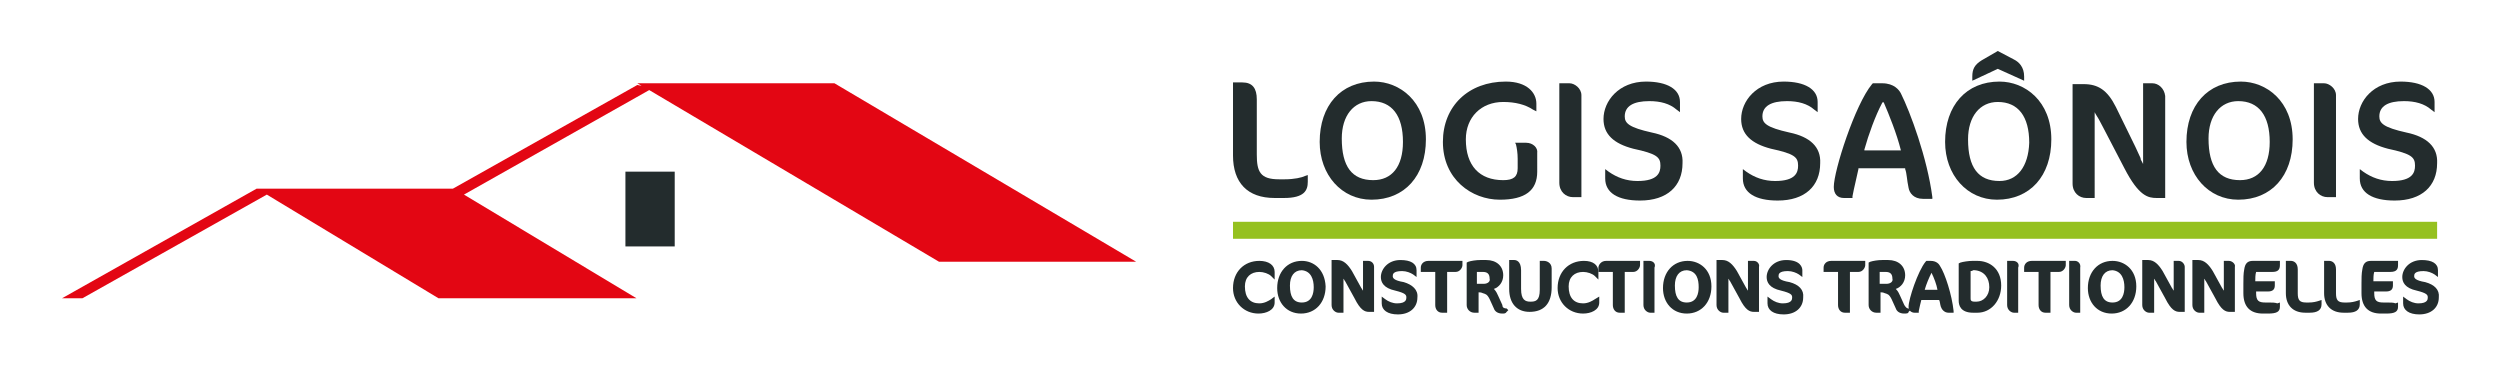 <?xml version="1.0" encoding="utf-8"?>
<!-- Generator: Adobe Illustrator 24.3.0, SVG Export Plug-In . SVG Version: 6.00 Build 0)  -->
<svg version="1.1" id="Calque_1" xmlns="http://www.w3.org/2000/svg" xmlns:xlink="http://www.w3.org/1999/xlink" x="0px" y="0px"
	 viewBox="0 0 294.2 45" style="enable-background:new 0 0 294.2 45;" xml:space="preserve">
<style type="text/css">
	.st0{fill:#232C2D;}
	.st1{fill:none;stroke:#95C11F;stroke-width:2;stroke-miterlimit:10;}
	.st2{fill:#E30613;}
</style>
<g>
	<g>
		<g>
			<path class="st0" d="M151.2,21.1h-0.7c-2.2,0-2.6-0.9-2.6-2.9v-6.5c0-1.3-0.5-2-1.7-2h-1.1v8.6c0,3.2,1.7,5,4.9,5h1.1
				c2.4,0,2.8-0.9,2.8-1.9v-0.8l-0.3,0.1C153.2,20.9,152.3,21.1,151.2,21.1z"/>
			<path class="st0" d="M161.7,9.6c-3.9,0-6.4,2.8-6.4,7.1c0,3.9,2.6,6.8,6.1,6.8c3.9,0,6.4-2.8,6.4-7.1
				C167.8,11.9,164.7,9.6,161.7,9.6z M165.1,16.7c0,2.9-1.3,4.5-3.5,4.5c-2.5,0-3.7-1.6-3.7-4.9c0-2.7,1.4-4.4,3.5-4.4
				C163.8,11.9,165.1,13.6,165.1,16.7z"/>
			<path class="st0" d="M179.6,16.8h-1.3l0.1,0.2c0.1,0.4,0.2,1,0.2,1.7v1.1c0,1-0.5,1.4-1.7,1.4c-2.8,0-4.4-1.7-4.4-4.8
				c0-2.6,1.8-4.4,4.4-4.4c1.4,0,2.6,0.3,3.5,0.9l0.4,0.2v-0.9c0-1.3-1.1-2.6-3.6-2.6c-4.4,0-7.4,2.9-7.4,7.1c0,4.4,3.4,6.8,6.7,6.8
				c3,0,4.4-1.1,4.4-3.3V18C181,17.4,180.4,16.8,179.6,16.8z"/>
			<path class="st0" d="M184.7,9.8h-1.2v11.7c0,1.1,0.8,1.7,1.6,1.7h1v-12C186.1,10.4,185.3,9.8,184.7,9.8z"/>
			<path class="st0" d="M194.4,15.6c-2.7-0.6-3.2-1.1-3.2-1.9c0-1.2,1-1.8,2.9-1.8c1.3,0,2.4,0.3,3.2,1l0.4,0.3V12
				c0-1.5-1.5-2.4-4-2.4c-3.2,0-5,2.3-5,4.4c0,1.8,1.2,2.9,3.5,3.5c2.8,0.6,3.2,1,3.2,2c0,0.8-0.3,1.8-2.7,1.8
				c-1.3,0-2.4-0.4-3.4-1.1l-0.4-0.3V21c0,1.7,1.5,2.6,4.1,2.6c3.2,0,5-1.7,5-4.4C198.1,17.3,196.8,16.1,194.4,15.6z"/>
		</g>
		<g>
			<path class="st0" d="M238.2,9.5V9c0-1.1-0.6-1.7-1.2-2l-1.9-1l-1.9,1.1c-0.8,0.5-1.1,1-1.1,1.9v0.5l3-1.4L238.2,9.5z"/>
			<path class="st0" d="M210.6,15.6c-2.7-0.6-3.2-1.1-3.2-1.9c0-1.2,1-1.8,2.9-1.8c1.3,0,2.4,0.3,3.2,1l0.4,0.3V12
				c0-1.5-1.5-2.4-4-2.4c-3.2,0-5,2.3-5,4.4c0,1.8,1.2,2.9,3.5,3.5c2.8,0.6,3.2,1,3.2,2c0,0.8-0.3,1.8-2.7,1.8
				c-1.3,0-2.4-0.4-3.4-1.1l-0.4-0.3V21c0,1.7,1.5,2.6,4.1,2.6c3.2,0,5-1.7,5-4.4C214.3,17.3,213,16.1,210.6,15.6z"/>
			<path class="st0" d="M223.7,11c-0.2-0.4-0.8-1.2-2.2-1.2h-1.1l-0.1,0.1c-2,2.4-4.5,10.2-4.5,12.1c0,0.8,0.4,1.3,1.2,1.3h1v-0.2
				c0.2-1.1,0.5-2.2,0.7-3.2v-0.1h5.5v0.1c0.2,0.5,0.2,1.3,0.4,2.2c0.1,0.6,0.6,1.3,1.7,1.3h1.1v-0.2
				C226.8,18.6,224.8,13.2,223.7,11z M223.7,17.7h-4.3v-0.1c0.5-1.8,1.3-4,2.1-5.5l0.1-0.1l0.1,0.1
				C222.3,13.5,223.2,15.7,223.7,17.7L223.7,17.7z"/>
			<path class="st0" d="M235.3,9.6c-3.9,0-6.4,2.8-6.4,7.1c0,3.9,2.6,6.8,6.1,6.8c3.9,0,6.4-2.8,6.4-7.1
				C241.4,11.9,238.3,9.6,235.3,9.6z M235.3,21.3c-2.5,0-3.7-1.6-3.7-4.9c0-2.7,1.4-4.4,3.5-4.4c2.4,0,3.7,1.7,3.7,4.8
				C238.7,19.6,237.4,21.3,235.3,21.3z"/>
			<path class="st0" d="M253.3,9.8h-1.1v9.5l-0.1-0.2c-0.1-0.2-0.2-0.3-0.2-0.5c-0.2-0.4-0.4-0.9-0.6-1.3l-2.3-4.7
				c-1-2-2.1-2.7-3.8-2.7h-1.3v11.7c0,1.1,0.8,1.7,1.6,1.7h1V13.2l0.1,0.2c0.2,0.3,0.5,0.8,0.9,1.6l2.5,4.8c1.7,3.3,2.8,3.5,3.8,3.5
				h1v-12C254.7,10.4,254,9.8,253.3,9.8z"/>
			<path class="st0" d="M263.7,9.6c-3.9,0-6.4,2.8-6.4,7.1c0,3.9,2.6,6.8,6.1,6.8c3.9,0,6.4-2.8,6.4-7.1
				C269.8,11.9,266.7,9.6,263.7,9.6z M267.1,16.7c0,2.9-1.3,4.5-3.5,4.5c-2.5,0-3.7-1.6-3.7-4.9c0-2.7,1.4-4.4,3.5-4.4
				C265.8,11.9,267.1,13.6,267.1,16.7z"/>
			<path class="st0" d="M273.5,9.8h-1.2v11.7c0,1.1,0.8,1.7,1.6,1.7h1v-12C274.9,10.4,274.1,9.8,273.5,9.8z"/>
			<path class="st0" d="M283.2,15.6c-2.7-0.6-3.2-1.1-3.2-1.9c0-1.2,1-1.8,2.9-1.8c1.3,0,2.4,0.3,3.2,1l0.4,0.3V12
				c0-1.5-1.5-2.4-4-2.4c-3.2,0-5,2.3-5,4.4c0,1.8,1.2,2.9,3.5,3.5c2.8,0.6,3.2,1,3.2,2c0,0.8-0.3,1.8-2.7,1.8
				c-1.3,0-2.4-0.4-3.4-1.1l-0.4-0.3V21c0,1.7,1.5,2.6,4.1,2.6c3.2,0,5-1.7,5-4.4C286.9,17.3,285.6,16.1,283.2,15.6z"/>
		</g>
		<g>
			<path class="st0" d="M148.2,30.7c-1.8,0-3.1,1.3-3.1,3.2c0,1.7,1.3,3,3,3c0.9,0,1.9-0.4,1.9-1.3v-0.7l-0.4,0.3
				c-0.3,0.2-0.8,0.5-1.4,0.5c-1.1,0-1.7-0.7-1.7-2c0-1.1,0.7-1.7,1.7-1.7c0.5,0,1.1,0.2,1.4,0.5l0.4,0.4V32
				C150,31.2,149.3,30.7,148.2,30.7z"/>
			<path class="st0" d="M153.2,30.7c-1.7,0-2.9,1.3-2.9,3.2c0,1.7,1.1,3,2.8,3s2.9-1.3,2.9-3.2C155.9,31.7,154.6,30.7,153.2,30.7z
				 M154.6,33.8c0,0.7-0.2,1.8-1.4,1.8c-1,0-1.4-0.7-1.4-2c0-1.1,0.5-1.8,1.4-1.8C154.3,31.9,154.6,32.9,154.6,33.8z"/>
			<path class="st0" d="M161,30.7h-0.6v3.5c-0.1-0.1-0.1-0.2-0.2-0.3l-1.1-2c-0.5-0.8-1-1.3-1.7-1.3h-0.7v5.3c0,0.6,0.5,0.9,0.8,0.9
				h0.6v-4c0.1,0.1,0.1,0.2,0.2,0.3l1.1,2c0.7,1.4,1.2,1.6,1.7,1.6h0.6v-5.3C161.7,31,161.4,30.7,161,30.7z"/>
			<path class="st0" d="M165.2,33.2c-1.2-0.2-1.3-0.5-1.3-0.7s0-0.6,1.1-0.6c0.5,0,1,0.2,1.3,0.4l0.4,0.3v-0.8
				c0-0.8-0.7-1.2-1.9-1.2c-1.5,0-2.3,1.1-2.3,2c0,0.6,0.3,1.3,1.7,1.6c1.2,0.3,1.3,0.5,1.3,0.8c0,0.2,0,0.7-1.1,0.7
				c-0.5,0-1-0.2-1.4-0.5l-0.4-0.3v0.8c0,0.8,0.7,1.3,1.9,1.3c1.4,0,2.3-0.8,2.3-2C166.9,34.1,166.2,33.5,165.2,33.2z"/>
			<path class="st0" d="M167.2,31.5V32h1.7v3.9c0,0.5,0.3,0.9,0.8,0.9h0.6V32h1c0.5,0,0.8-0.5,0.8-0.8v-0.5h-4
				C167.5,30.7,167.2,31.1,167.2,31.5z"/>
			<path class="st0" d="M176.8,35.9l-0.5-1.1c-0.1-0.2-0.2-0.5-0.5-0.8c0.6-0.2,1.1-0.8,1.1-1.6c0-1.1-0.8-1.8-2-1.8h-0.7
				c-0.5,0-1.1,0.1-1.4,0.2l-0.2,0.1v5c0,0.5,0.4,0.9,0.9,0.9h0.5v-2.4c0.1,0,0.3,0,0.5,0.1c0.3,0.1,0.5,0.1,0.8,0.7l0.5,1.1
				c0.1,0.3,0.4,0.6,1,0.6c0.2,0,0.4,0,0.5-0.2l0.2-0.2l-0.2-0.2C177,36.3,176.8,36.2,176.8,35.9z M174.6,33.4c-0.3,0-0.5,0-0.8,0
				V32c0.2,0,0.3,0,0.4,0h0.3c0.5,0,0.8,0.2,0.8,0.8C175.4,33.1,175.1,33.4,174.6,33.4z"/>
			<path class="st0" d="M181.7,30.7h-0.5v3.4c0,1.3-0.5,1.4-1.1,1.4S179,35.3,179,34v-2.2c0-1.1-0.6-1.2-0.8-1.2h-0.6V34
				c0,1.7,0.9,2.7,2.4,2.7c1.7,0,2.6-1,2.6-2.9v-2.2C182.6,30.9,182,30.7,181.7,30.7z"/>
			<path class="st0" d="M186.4,30.7c-1.8,0-3.1,1.3-3.1,3.2c0,1.7,1.3,3,3,3c0.9,0,1.9-0.4,1.9-1.3v-0.7l-0.5,0.3
				c-0.3,0.2-0.8,0.5-1.4,0.5c-1.1,0-1.7-0.7-1.7-2c0-1.1,0.7-1.7,1.7-1.7c0.5,0,1.1,0.2,1.4,0.5l0.4,0.4V32
				C188.1,31.2,187.5,30.7,186.4,30.7z"/>
			<path class="st0" d="M188.1,31.5V32h1.7v3.9c0,0.5,0.3,0.9,0.8,0.9h0.6V32h1c0.5,0,0.8-0.5,0.8-0.8v-0.5h-4
				C188.4,30.7,188.1,31.2,188.1,31.5z"/>
			<path class="st0" d="M194.1,30.7h-0.7v5.2c0,0.6,0.5,0.9,0.8,0.9h0.5v-5.3C194.9,31,194.5,30.7,194.1,30.7z"/>
			<path class="st0" d="M198.6,30.7c-1.7,0-2.9,1.3-2.9,3.2c0,1.7,1.1,3,2.8,3s2.9-1.3,2.9-3.2C201.4,31.7,200,30.7,198.6,30.7z
				 M199.9,33.8c0,0.7-0.2,1.8-1.4,1.8c-1,0-1.4-0.7-1.4-2c0-1.1,0.5-1.8,1.4-1.8C199.7,31.9,199.9,32.9,199.9,33.8z"/>
			<path class="st0" d="M206.4,30.7h-0.7v3.5c-0.1-0.1-0.1-0.2-0.2-0.3l-1.1-2c-0.5-0.8-1-1.3-1.7-1.3H202v5.3
				c0,0.6,0.5,0.9,0.8,0.9h0.6v-4c0.1,0.1,0.1,0.2,0.2,0.3l1.1,2c0.7,1.4,1.2,1.6,1.7,1.6h0.6v-5.3
				C207.1,31.1,206.8,30.7,206.4,30.7z"/>
			<path class="st0" d="M210.6,33.2c-1.2-0.2-1.3-0.5-1.3-0.7s0-0.6,1.1-0.6c0.5,0,1,0.2,1.3,0.4l0.4,0.3v-0.8
				c0-0.3-0.2-1.2-1.9-1.2c-1.5,0-2.3,1.1-2.3,2c0,0.6,0.3,1.3,1.7,1.6c1.2,0.3,1.3,0.5,1.3,0.8c0,0.2,0,0.7-1.1,0.7
				c-0.5,0-1-0.2-1.4-0.5l-0.4-0.3v0.8c0,0.8,0.7,1.3,1.9,1.3c1.4,0,2.3-0.8,2.3-2C212.3,34.1,211.7,33.5,210.6,33.2z"/>
			<path class="st0" d="M214.6,31.5V32h1.7v3.9c0,0.5,0.3,0.9,0.8,0.9h0.6V32h1c0.5,0,0.8-0.5,0.8-0.8v-0.5h-4
				C214.9,30.7,214.6,31.1,214.6,31.5z"/>
			<path class="st0" d="M224.1,35.9l-0.5-1.1c-0.1-0.2-0.2-0.5-0.5-0.8c0.6-0.2,1.1-0.8,1.1-1.6c0-1.1-0.8-1.8-2-1.8h-0.7
				c-0.5,0-1.1,0.1-1.4,0.2l-0.2,0.1v5c0,0.5,0.4,0.9,0.9,0.9h0.5v-2.4c0.1,0,0.3,0,0.5,0.1c0.3,0.1,0.5,0.1,0.8,0.7l0.5,1.1
				c0.1,0.3,0.4,0.6,1,0.6c0.2,0,0.5,0,0.5-0.2l0.2-0.2l-0.2-0.2C224.4,36.3,224.3,36.2,224.1,35.9z M222,33.4c-0.3,0-0.5,0-0.8,0
				V32c0.2,0,0.3,0,0.4,0h0.3c0.5,0,0.8,0.2,0.8,0.8C222.8,33.1,222.5,33.4,222,33.4z"/>
			<path class="st0" d="M228.3,31.3c-0.1-0.2-0.4-0.6-1.1-0.6h-0.5l-0.1,0.1c-0.9,1.1-2,4.4-2,5.3c0,0.5,0.4,0.7,0.7,0.7h0.5v-0.2
				c0.1-0.5,0.2-0.9,0.3-1.3h2.1c0.1,0.2,0.1,0.5,0.2,0.8s0.4,0.7,0.9,0.7h0.6v-0.2C229.7,34.7,228.9,32.2,228.3,31.3z M228,34.1
				h-1.5c0.2-0.7,0.5-1.4,0.8-2C227.6,32.7,227.9,33.5,228,34.1z"/>
			<path class="st0" d="M232.7,30.7h-0.6c-0.4,0-1.1,0.1-1.4,0.2l-0.2,0.1v4.4c0,0.5,0.2,1.4,1.7,1.4h0.5c1.6,0,2.8-1.4,2.8-3.2
				C235.5,31.6,234.1,30.7,232.7,30.7z M234.1,33.8c0,1-0.7,1.7-1.5,1.7h-0.2c-0.5,0-0.5-0.2-0.5-0.4v-3.2c0.2,0,0.3-0.1,0.3-0.1
				h0.2C233.5,31.9,234.1,32.7,234.1,33.8z"/>
			<path class="st0" d="M236.9,30.7h-0.7v5.2c0,0.6,0.5,0.9,0.8,0.9h0.5v-5.3C237.7,31,237.3,30.7,236.9,30.7z"/>
			<path class="st0" d="M238.2,31.5V32h1.7v3.9c0,0.5,0.3,0.9,0.8,0.9h0.6V32h1c0.5,0,0.8-0.5,0.8-0.8v-0.5h-4
				C238.5,30.7,238.2,31.1,238.2,31.5z"/>
			<path class="st0" d="M244.2,30.7h-0.7v5.2c0,0.6,0.5,0.9,0.8,0.9h0.5v-5.3C244.9,31,244.5,30.7,244.2,30.7z"/>
			<path class="st0" d="M248.6,30.7c-1.7,0-2.9,1.3-2.9,3.2c0,1.7,1.1,3,2.8,3s2.9-1.3,2.9-3.2C251.4,31.7,250,30.7,248.6,30.7z
				 M250,33.8c0,0.7-0.2,1.8-1.4,1.8c-1,0-1.4-0.7-1.4-2c0-1.1,0.5-1.8,1.4-1.8C249.7,31.9,250,32.9,250,33.8z"/>
			<path class="st0" d="M256.4,30.7h-0.6v3.5c-0.1-0.1-0.1-0.2-0.2-0.3l-1.1-2c-0.5-0.8-1-1.3-1.7-1.3h-0.7v5.3
				c0,0.6,0.5,0.9,0.8,0.9h0.6v-4c0.1,0.1,0.1,0.2,0.2,0.3l1.1,2c0.7,1.4,1.2,1.6,1.7,1.6h0.6v-5.3
				C257.1,31.1,256.8,30.7,256.4,30.7z"/>
			<path class="st0" d="M262.3,30.7h-0.6v3.5c-0.1-0.1-0.1-0.2-0.2-0.3l-1.1-2c-0.5-0.8-1-1.3-1.7-1.3H258v5.3
				c0,0.6,0.5,0.9,0.8,0.9h0.6v-4c0.1,0.1,0.1,0.2,0.2,0.3l1.1,2c0.7,1.4,1.2,1.6,1.7,1.6h0.6v-5.3
				C263.1,31.1,262.7,30.7,262.3,30.7z"/>
			<path class="st0" d="M267,35.6h-0.4c-0.8,0-1.1-0.2-1.1-1.1v-0.2h1.4c0.5,0,0.8-0.2,0.8-0.7v-0.5h-2.3c0-0.3,0-0.8,0.1-1.1h1.9
				c0.6,0,0.9-0.2,0.9-0.8v-0.5h-3.2c-0.6,0-0.9,0.3-1,1c-0.1,0.5-0.1,1.1-0.1,1.7v1.1c0,1.6,0.8,2.4,2.3,2.4h0.6
				c1,0,1.4-0.2,1.4-0.8v-0.5l-0.3,0.1C267.7,35.6,267.4,35.6,267,35.6z"/>
			<path class="st0" d="M271.7,35.6h-0.3c-0.8,0-1-0.3-1-1.1v-2.8c0-0.8-0.5-1-0.8-1H269v3.8c0,1.4,0.8,2.3,2.3,2.3h0.5
				c0.9,0,1.4-0.3,1.4-1v-0.5l-0.3,0.1C272.6,35.5,272.2,35.6,271.7,35.6z"/>
			<path class="st0" d="M276.2,35.6h-0.3c-0.8,0-1-0.3-1-1.1v-2.8c0-0.8-0.5-1-0.8-1h-0.6v3.8c0,1.4,0.8,2.3,2.3,2.3h0.5
				c0.9,0,1.4-0.3,1.4-1v-0.5l-0.3,0.1C277.1,35.5,276.7,35.6,276.2,35.6z"/>
			<path class="st0" d="M280.9,35.6h-0.4c-0.8,0-1.1-0.2-1.1-1.1v-0.2h1.4c0.5,0,0.8-0.2,0.8-0.7v-0.5h-2.3c0-0.3,0-0.8,0.1-1.1h1.9
				c0.8,0,0.9-0.4,0.9-0.8v-0.5H279c-0.6,0-0.9,0.3-1,1c-0.1,0.5-0.1,1.1-0.1,1.7v1.1c0,1.6,0.8,2.4,2.3,2.4h0.6
				c1,0,1.4-0.2,1.4-0.8v-0.5l-0.3,0.1C281.7,35.6,281.3,35.6,280.9,35.6z"/>
			<path class="st0" d="M285.4,33.2c-1.2-0.2-1.3-0.5-1.3-0.7s0-0.6,1.1-0.6c0.5,0,1,0.2,1.3,0.4l0.4,0.3v-0.8
				c0-0.8-0.7-1.2-1.9-1.2c-1.5,0-2.3,1.1-2.3,2c0,0.6,0.3,1.3,1.7,1.6c1.2,0.3,1.3,0.5,1.3,0.8c0,0.2,0,0.7-1.1,0.7
				c-0.5,0-1-0.2-1.4-0.5l-0.4-0.3v0.8c0,0.8,0.7,1.3,1.9,1.3c1.4,0,2.3-0.8,2.3-2C287.1,34.1,286.5,33.5,285.4,33.2z"/>
		</g>
		<line class="st1" x1="145.1" y1="27.1" x2="286.8" y2="27.1"/>
	</g>
	<g>
		<rect x="73.6" y="20.2" class="st0" width="5.8" height="8.8"/>
		<polygon class="st2" points="110.5,30.8 133.7,30.8 98.2,9.8 75,9.8 75.5,10.1 75,10 53.3,22.2 53.3,22.2 30.2,22.2 30.2,22.2 
			30.2,22.2 30.2,22.2 30.2,22.2 7.3,35.1 9.7,35.1 31.4,22.9 51.6,35.1 74.9,35.1 54.6,22.9 76.4,10.6 		"/>
	</g>
</g>
</svg>
